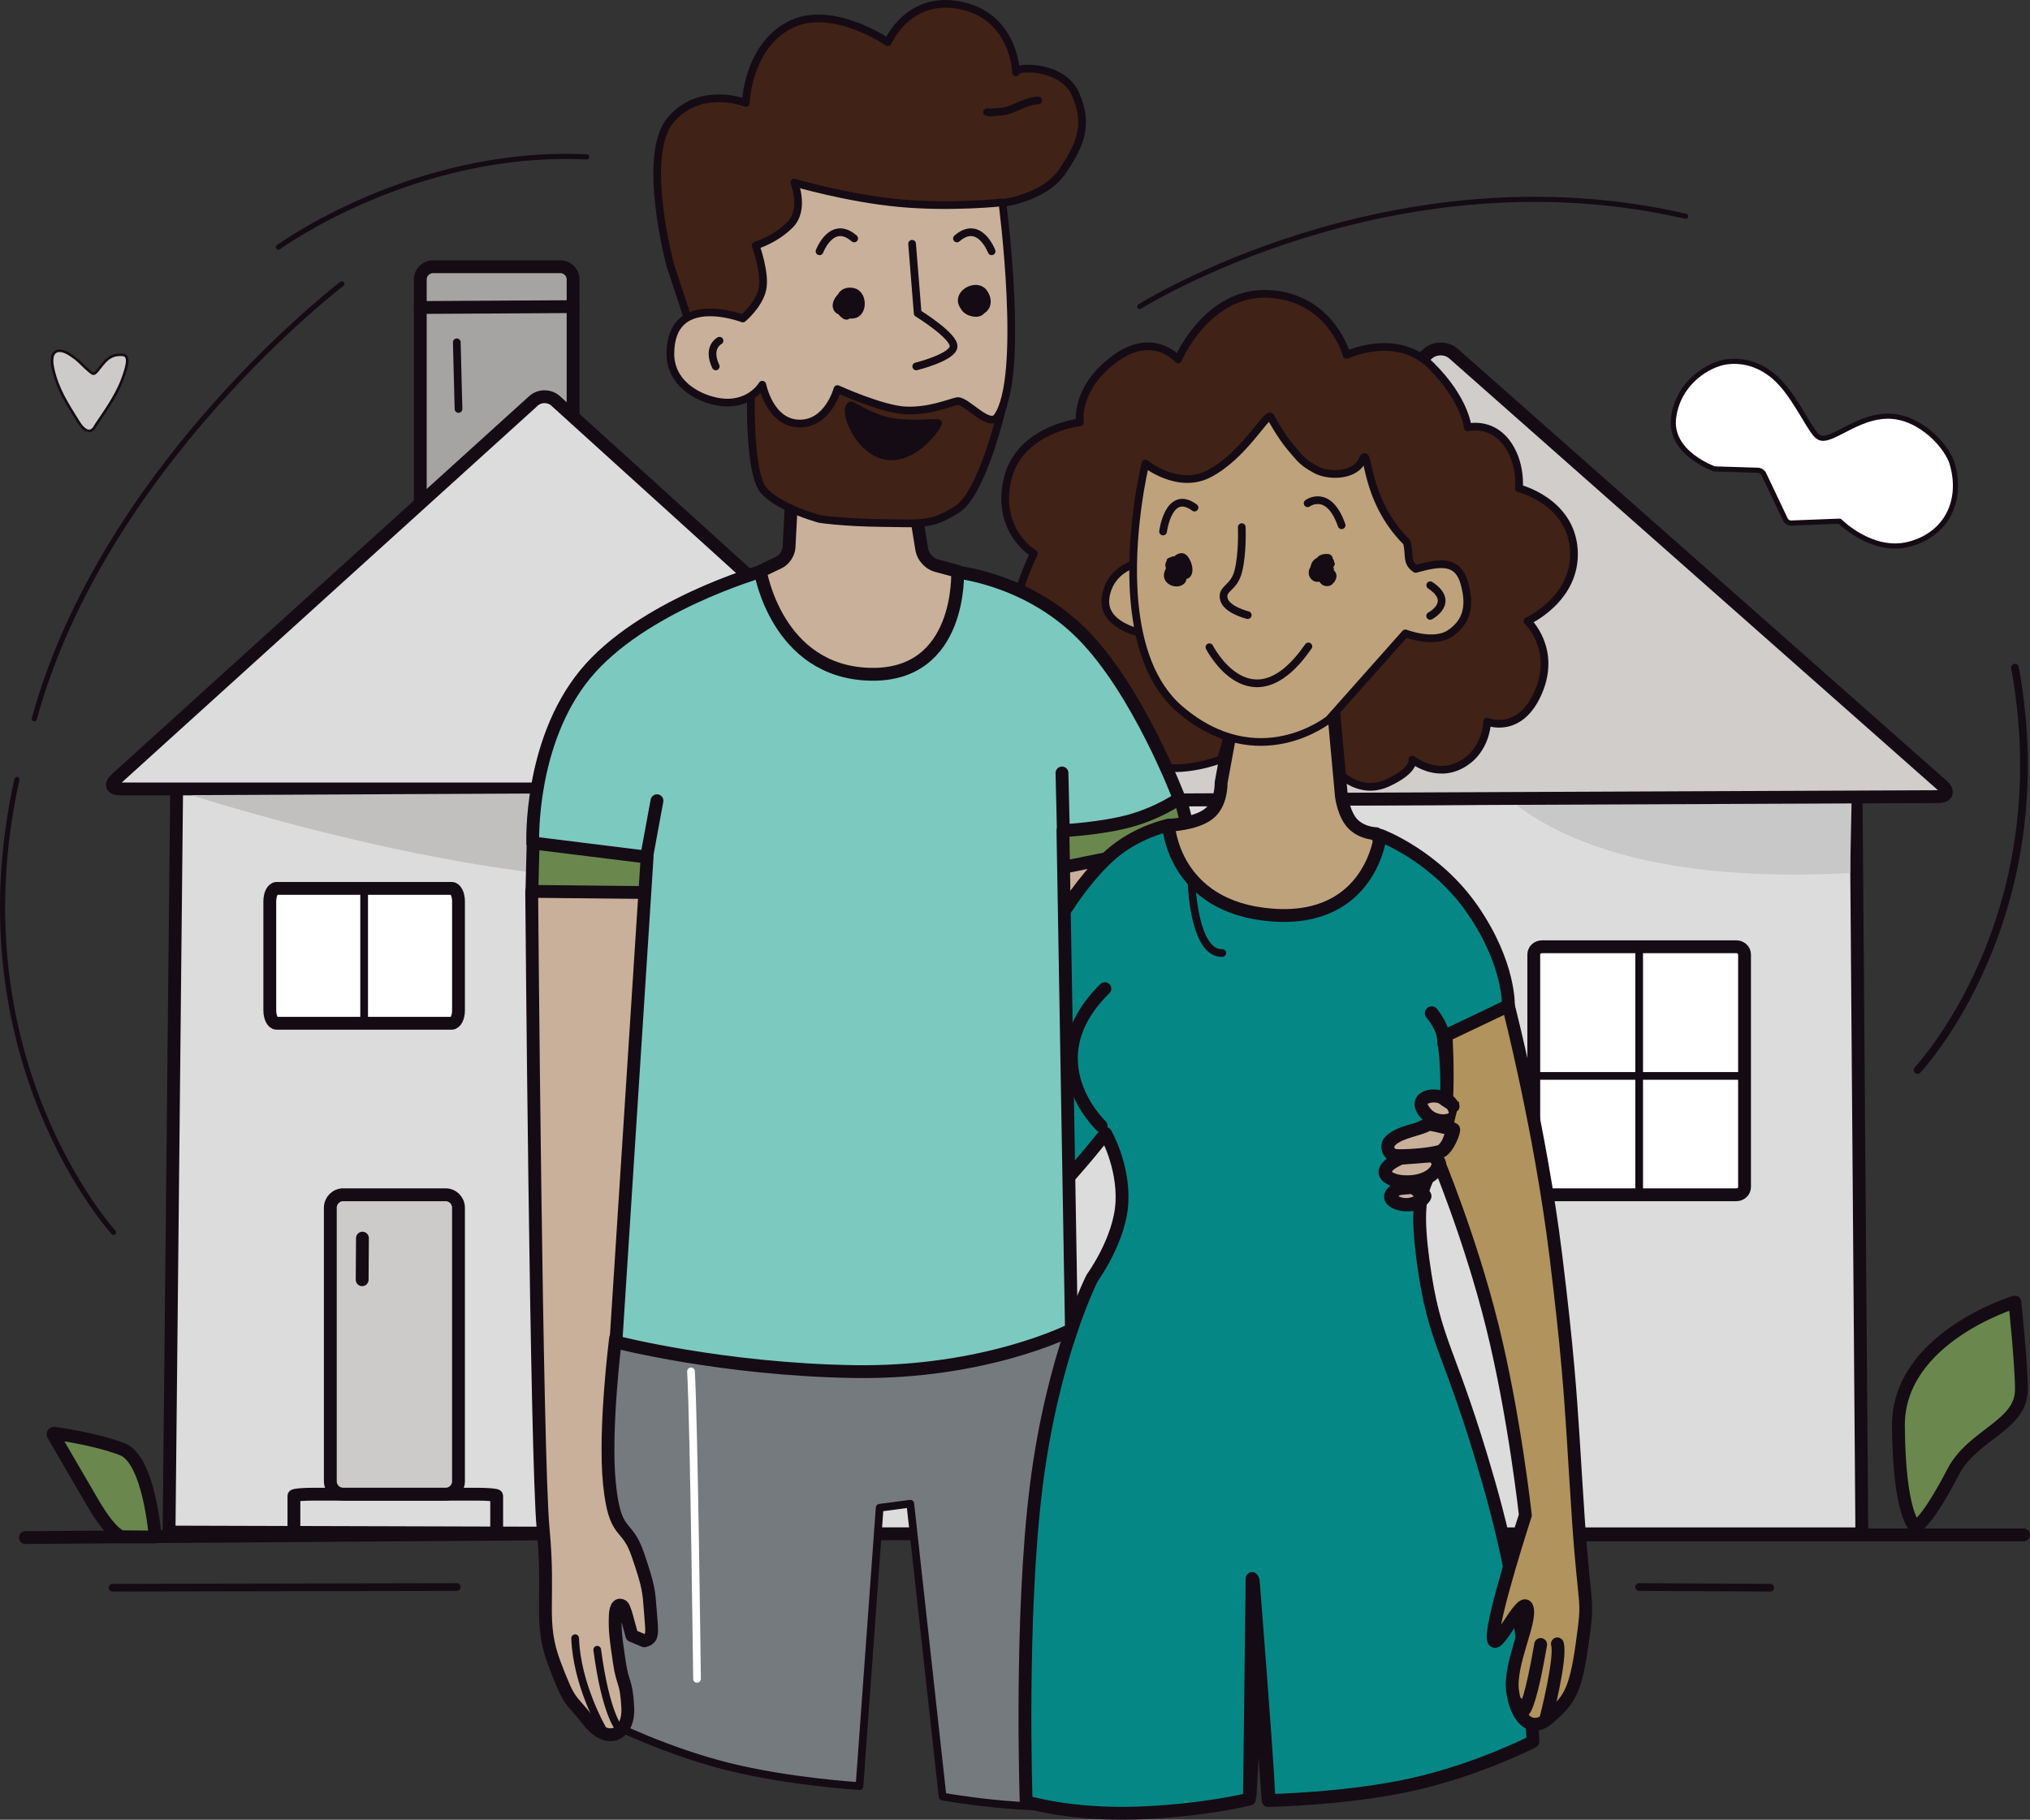 <?xml version="1.0" encoding="UTF-8" standalone="no"?>
<!DOCTYPE svg PUBLIC "-//W3C//DTD SVG 1.1//EN" "http://www.w3.org/Graphics/SVG/1.1/DTD/svg11.dtd">
<!-- Created with Vectornator (http://vectornator.io/) -->
<svg height="100%" stroke-miterlimit="10" style="fill-rule:nonzero;clip-rule:evenodd;stroke-linecap:round;stroke-linejoin:round;" version="1.1" viewBox="107.955 172.096 791.054 708.991" width="100%" xml:space="preserve" xmlns="http://www.w3.org/2000/svg" xmlns:vectornator="http://vectornator.io" xmlns:xlink="http://www.w3.org/1999/xlink">
<rect x="107.955" y="172.096" width="791.054" height="708.991" fill="#333333" stroke="none"/>
<defs/>
<g id="Layer-1" vectornator:layerName="Layer 1">
<path d="M438.279 769.673L422.009 484.397L831.257 482.479L833.477 769.706L438.279 769.673Z" fill="#dcdcdc" fill-rule="nonzero" opacity="1" stroke="#150b14" stroke-linecap="round" stroke-linejoin="miter" stroke-width="5" vectornator:layerName="Line 9"/>
<path d="M375.731 295.408L369.197 275.613C369.197 275.613 357.609 232.803 369.197 218.962C380.784 205.121 398.584 212.203 398.584 212.203C398.584 212.203 399.146 190.637 415.483 181.946C431.819 173.255 453.947 188.544 453.947 188.544C453.947 188.544 461.927 169.554 483.085 174.382C504.242 179.21 503.999 202.385 503.838 200.132C503.677 197.879 522.185 197.235 527.174 208.984C532.164 220.732 529.106 228.256 522.024 238.757C514.943 249.259 498.748 251.172 498.748 251.172C496.768 258.354 479.788 295.612 449.64 304.847C419.266 314.152 375.731 295.408 375.731 295.408Z" fill="#402217" fill-rule="nonzero" opacity="1" stroke="#150b14" stroke-linecap="butt" stroke-linejoin="miter" stroke-width="3" vectornator:layerName="Curve 1"/>
<path d="M390.469 769.641L173.827 769.012L176.79 479.247L405.92 480.079L390.469 769.641Z" fill="#dcdcdc" fill-rule="nonzero" opacity="1" stroke="#150b14" stroke-linecap="butt" stroke-linejoin="miter" stroke-width="5" vectornator:layerName="Curve 2"/>
<path d="M567.667 482.183L571.793 498.312L517.03 512.566L507.652 491.936L567.667 482.183Z" fill="#6a884e" fill-rule="nonzero" opacity="1" stroke="#150b14" stroke-linecap="round" stroke-linejoin="miter" stroke-width="5" vectornator:layerName="Curve 15"/>
<path d="M828.913 512.257L829.469 484.986L747.012 483.933L701.239 439.301L673.881 449.122C673.881 449.122 681.597 519.974 828.913 512.257Z" fill="#c8c8c8" fill-rule="nonzero" opacity="1" stroke="none" vectornator:layerName="Curve 14"/>
<path d="M674.377 309.89L864.745 478.054C867.512 480.498 866.762 482.479 863.07 482.479L519.992 483.935C505.808 485.871 497.53 450.771 497.53 450.771C497.53 450.771 618.807 349.976 620.087 348.846L664.357 309.89C667.124 307.446 671.61 307.446 674.377 309.89Z" fill="#d0cdcb" fill-rule="nonzero" opacity="1" stroke="#150b14" stroke-linecap="butt" stroke-linejoin="miter" stroke-width="5" vectornator:layerName="Polygon 2"/>
<path d="M271.726 281.01C271.726 278.248 273.965 276.01 276.726 276.01L326.282 276.01C329.043 276.01 331.282 278.248 331.282 281.01L331.282 381.85C331.282 384.611 329.043 386.85 326.282 386.85L276.726 386.85C273.965 386.85 271.726 384.611 271.726 381.85L271.726 281.01Z" fill="#a5a4a2" fill-rule="nonzero" opacity="1" stroke="#150b14" stroke-linecap="butt" stroke-linejoin="miter" stroke-width="5" vectornator:layerName="Rectangle 2"/>
<path d="M629.862 473.315C629.862 473.315 637.807 482.135 648.688 477.115C659.57 472.096 658.342 468.048 658.342 468.048C658.342 468.048 667.441 475.465 677.433 469.977C687.425 464.489 687.443 453.27 687.443 453.27C687.443 453.27 700.196 458.658 707.438 441.743C714.681 424.829 703.177 414.081 703.177 414.081C703.177 414.081 722.423 405.446 721.26 386.397C720.097 367.348 699.867 362.36 699.867 362.36C699.867 362.36 700.958 352.128 694.755 344.232C688.553 336.336 679.89 338.637 679.89 338.637C679.89 338.637 679.084 327.94 665.634 314.55C652.183 301.159 632.716 310.373 632.716 310.373C632.716 310.373 626.699 287.995 602.556 286.615C578.413 285.236 567.013 312.143 567.013 312.143C567.013 312.143 557.252 300.564 541.91 312.222C526.569 323.88 528.784 336.625 528.784 336.625C528.784 336.625 504.944 339.196 500.489 359.152C496.034 379.108 510.842 387.793 510.842 387.793C510.842 387.793 500.606 407.865 503.356 419.903C506.107 431.942 521.844 435.949 521.844 435.949C521.844 435.949 516.08 447.524 525.384 454.471C534.688 461.417 543.507 457.711 543.507 457.711C543.507 457.711 547.547 466.747 558.107 470.256C568.666 473.764 583.693 467.984 583.693 467.984L591.328 443.019L625.621 436.95L629.862 473.315Z" fill="#402217" fill-rule="nonzero" opacity="1" stroke="#150b14" stroke-linecap="round" stroke-linejoin="miter" stroke-width="3" vectornator:layerName="Curve 10"/>
<path d="M551.849 418.511C551.849 418.511 537.488 415.579 538.745 405.204C540.002 394.829 549.298 392.131 549.298 392.131L556.55 398.579L551.849 418.511Z" fill="#bda27c" fill-rule="nonzero" opacity="1" stroke="#150b14" stroke-linecap="round" stroke-linejoin="miter" stroke-width="3" vectornator:layerName="Curve 2"/>
<path d="M563.643 493.596C563.643 493.596 573.551 493.266 578.835 489.303C584.12 485.339 583.789 477.083 583.789 477.083L593.697 423.249L625.734 428.203L630.688 482.367C630.688 482.367 631.596 489.633 635.311 493.266C639.027 496.899 644.229 496.899 644.229 496.899L660.742 530.256L597.991 557.338L557.368 533.229L563.643 493.596Z" fill="#bda27c" fill-rule="nonzero" opacity="1" stroke="#150b14" stroke-linecap="round" stroke-linejoin="miter" stroke-width="5" vectornator:layerName="Curve 2"/>
<path d="M346.39 843.773C346.39 843.773 367.331 854.277 391.454 860.327C415.577 866.377 442.882 867.975 442.882 867.975L450.74 759.539L462.684 757.967L475.256 872.061C475.256 872.061 509.528 878.279 531.139 875.072C552.75 871.864 566.091 856.031 566.091 856.031L539.06 690.705L423.71 669.647L328.762 665.319L346.39 843.773Z" fill="#757a7e" fill-rule="nonzero" opacity="1" stroke="#150b14" stroke-linecap="round" stroke-linejoin="miter" stroke-width="3" vectornator:layerName="Curve 1"/>
<path d="M554.287 352.737C554.287 352.737 547.503 380.289 550.104 407.231C551.636 423.102 556.426 438.762 567.777 448.453C598.399 474.596 625.831 452.371 625.831 452.371L637.456 439.291L655.606 418.868C655.606 418.868 666.702 423.199 673.065 418.844C679.428 414.49 681.141 408.399 678.6 399.348C676.06 390.298 669.439 391.004 659.624 393.757C655.739 391.185 657.491 388.327 656.152 383.362C638.827 366.172 641.674 344.862 638.82 351.337C635.966 357.812 625.456 357.752 620.566 354.991C615.677 352.23 615.12 351.44 610.91 346.441C606.701 341.441 603.011 334.412 603.011 334.412C601.199 333.424 592.301 350.015 578.802 356.827C566.846 362.86 554.287 352.737 554.287 352.737Z" fill="#bda27c" fill-rule="nonzero" opacity="1" stroke="#150b14" stroke-linecap="round" stroke-linejoin="miter" stroke-width="3" vectornator:layerName="Curve 1"/>
<path d="M665.252 412.063C665.252 412.063 675.324 406.787 665.29 400.111" fill="none" opacity="1" stroke="#150b14" stroke-linecap="round" stroke-linejoin="miter" stroke-width="3" vectornator:layerName="Curve 4"/>
<g opacity="1" vectornator:layerName="Curve 8">
<path d="M568.625 387.625C567.764 387.546 566.837 387.922 566.125 388.375C565.953 388.485 565.826 388.696 565.656 388.844C565.008 388.806 564.42 389.012 563.875 389.312C563.268 389.45 562.743 389.712 562.562 390.312C562.531 390.418 562.624 390.494 562.625 390.594C562.454 390.895 562.24 391.163 562.156 391.531C561.998 392.231 562.108 392.927 562.312 393.562C562.206 393.743 562.12 393.936 562.031 394.125C561.591 395.063 561.364 396.097 561.594 397.125C562.356 400.538 567.46 401.827 569.719 399.156C570.061 398.751 570.19 398.199 570.312 397.656C570.492 397.609 570.676 397.579 570.844 397.5C571.086 397.386 571.298 397.238 571.5 397.062C571.997 396.632 572.305 396.032 572.469 395.406C572.981 393.445 572.2 391.043 571.156 389.406C570.58 388.503 569.741 387.728 568.625 387.625Z" fill="#150b14" stroke="none"/>
</g>
<g opacity="1" vectornator:layerName="Group 1">
<path d="M324.428 328.269L487.102 475.602C489.466 477.743 488.797 479.479 485.607 479.479L154.686 479.479C151.496 479.479 150.827 477.743 153.191 475.602L315.866 328.269C318.23 326.128 322.063 326.128 324.428 328.269Z" fill="#dcdcdc" fill-rule="nonzero" opacity="1" stroke="#150b14" stroke-linecap="butt" stroke-linejoin="miter" stroke-width="5" vectornator:layerName="Polygon 1"/>
</g>
<path d="M705.644 543.972C705.644 542.315 707.072 540.972 708.833 540.972L784.579 540.972C786.34 540.972 787.768 542.315 787.768 543.972L787.768 634.596C787.768 636.253 786.34 637.596 784.579 637.596L708.833 637.596C707.072 637.596 705.644 636.253 705.644 634.596L705.644 543.972Z" fill="#ffffff" fill-rule="nonzero" opacity="1" stroke="#150b14" stroke-linecap="butt" stroke-linejoin="miter" stroke-width="5" vectornator:layerName="Rectangle 1"/>
<path d="M271.726 291.899L331.282 291.568" fill="none" opacity="1" stroke="#150b14" stroke-linecap="butt" stroke-linejoin="miter" stroke-width="5" vectornator:layerName="Line 1"/>
<path d="M285.961 305.464L286.623 331.43" fill="none" opacity="1" stroke="#150b14" stroke-linecap="round" stroke-linejoin="miter" stroke-width="3" vectornator:layerName="Line 2"/>
<path d="M236.677 642.645C236.677 639.857 238.915 637.596 241.677 637.596L281.623 637.596C284.384 637.596 286.623 639.857 286.623 642.645L286.623 749.202C286.623 751.99 284.384 754.25 281.623 754.25L241.677 754.25C238.915 754.25 236.677 751.99 236.677 749.202L236.677 642.645Z" fill="#cdcbc9" fill-rule="nonzero" opacity="1" stroke="#150b14" stroke-linecap="butt" stroke-linejoin="miter" stroke-width="5" vectornator:layerName="Rectangle 3"/>
<path d="M327.147 769.673L117.835 771.162" fill="none" opacity="1" stroke="#150b14" stroke-linecap="round" stroke-linejoin="miter" stroke-width="5" vectornator:layerName="Curve 1"/>
<path d="M222.491 754.918C222.491 754.549 226.032 754.25 230.401 754.25L293.594 754.25C297.963 754.25 301.504 754.549 301.504 754.918L301.504 769.005C301.504 769.374 297.963 769.673 293.594 769.673L230.401 769.673C226.032 769.673 222.491 769.374 222.491 769.005L222.491 754.918Z" fill="none" opacity="1" stroke="#150b14" stroke-linecap="butt" stroke-linejoin="miter" stroke-width="5" vectornator:layerName="Rectangle 4"/>
<path d="M249.191 654.501L249.085 670.704" fill="none" opacity="1" stroke="#150b14" stroke-linecap="round" stroke-linejoin="miter" stroke-width="5" vectornator:layerName="Line 3"/>
<path d="M151.777 790.686L285.961 790.435" fill="none" opacity="1" stroke="#150b14" stroke-linecap="round" stroke-linejoin="miter" stroke-width="3" vectornator:layerName="Line 4"/>
<path d="M213.088 523.239C213.088 520.478 214.257 518.239 215.698 518.239L284.013 518.239C285.454 518.239 286.623 520.478 286.623 523.239L286.623 565.768C286.623 568.53 285.454 570.768 284.013 570.768L215.698 570.768C214.257 570.768 213.088 568.53 213.088 565.768L213.088 523.239Z" fill="#ffffff" fill-rule="nonzero" opacity="1" stroke="#150b14" stroke-linecap="butt" stroke-linejoin="miter" stroke-width="5" vectornator:layerName="Rectangle 5"/>
<path d="M249.855 518.239L249.855 570.768" fill="none" opacity="1" stroke="#150b14" stroke-linecap="round" stroke-linejoin="miter" stroke-width="3" vectornator:layerName="Line 5"/>
<path d="M155.577 770.841C155.577 770.841 151.777 770.841 143.899 757.255C137.927 746.955 129.004 731.684 129.004 731.684C128.304 730.704 128.655 730.239 129.79 730.646C129.79 730.646 144.966 732.641 155.577 736.724C166.188 740.806 168.435 770.941 168.435 770.941L155.577 770.841Z" fill="#6a884e" fill-rule="nonzero" opacity="1" stroke="#150b14" stroke-linecap="round" stroke-linejoin="miter" stroke-width="5" vectornator:layerName="Curve 3"/>
<path d="M155.577 771.162" fill="none" opacity="1" stroke="#150b14" stroke-linecap="butt" stroke-linejoin="miter" stroke-width="3" vectornator:layerName="Curve 4"/>
<path d="M151.917 653.526" fill="none" opacity="1" stroke="#150b14" stroke-linecap="butt" stroke-linejoin="miter" stroke-width="5" vectornator:layerName="Curve 5"/>
<path d="M152.206 652.259C152.206 652.259 90.415 584.626 114.546 475.794" fill="none" opacity="1" stroke="#150b14" stroke-linecap="round" stroke-linejoin="miter" stroke-width="2" vectornator:layerName="Curve 6"/>
<path d="M241.157 282.696C241.157 282.696 148.429 353.311 121.325 452.13" fill="none" opacity="1" stroke="#150b14" stroke-linecap="round" stroke-linejoin="miter" stroke-width="2" vectornator:layerName="Curve 7"/>
<path d="M134.816 310.01C138.64 312.355 139.839 314.215 142.347 316.331C144.855 318.447 144.37 318.447 148.031 313.914C150.656 310.665 152.98 310.21 155.577 310.337C158.173 310.464 158.182 313.154 155.577 320.043C152.972 326.932 148.319 333.101 145.156 337.893C145.156 337.893 142.899 343.511 138.439 336.327C133.978 329.144 130.486 323.835 128.68 315.963C126.875 308.091 130.992 307.664 134.816 310.01Z" fill="#cdcbc9" fill-rule="nonzero" opacity="1" stroke="#150b14" stroke-linecap="round" stroke-linejoin="miter" stroke-width="1" vectornator:layerName="Curve 8"/>
<path d="M216.464 268.395C216.464 268.395 268.986 230.048 336.58 233.216" fill="none" opacity="1" stroke="#150b14" stroke-linecap="round" stroke-linejoin="miter" stroke-width="2" vectornator:layerName="Curve 9"/>
<path d="M746.706 540.972L746.706 637.596" fill="none" opacity="1" stroke="#150b14" stroke-linecap="round" stroke-linejoin="miter" stroke-width="3" vectornator:layerName="Line 6"/>
<path d="M705.644 591.284L787.768 591.284" fill="none" opacity="1" stroke="#150b14" stroke-linecap="round" stroke-linejoin="miter" stroke-width="3" vectornator:layerName="Line 7"/>
<path d="M552.085 291.537C552.085 291.537 649.994 229.9 764.812 256.355" fill="none" opacity="1" stroke="#150b14" stroke-linecap="round" stroke-linejoin="miter" stroke-width="2" vectornator:layerName="Curve 10"/>
<path d="M816.532 342.295C821.306 345.819 833.471 331.43 848.216 334.74C858.441 337.035 866.921 346.673 868.713 352.867C872.919 367.413 866.325 380.379 851.887 384.131C837.45 387.882 824.831 375.15 824.831 375.15L805.908 375.885C805.057 375.918 804.071 375.322 803.706 374.553L795.252 356.761C794.887 355.992 793.901 355.347 793.049 355.321L776.06 354.8C776.06 354.8 758.211 348.661 760.144 334.678C762.077 320.695 774.127 313.987 780.721 313.078C787.315 312.168 795.273 314.101 801.98 321.517C808.687 328.932 813.803 340.817 816.532 342.295Z" fill="#ffffff" fill-rule="nonzero" opacity="1" stroke="#150b14" stroke-linecap="round" stroke-linejoin="miter" stroke-width="2" vectornator:layerName="Curve 11"/>
<path d="M746.706 790.435L797.785 790.686" fill="none" opacity="1" stroke="#150b14" stroke-linecap="round" stroke-linejoin="miter" stroke-width="3" vectornator:layerName="Line 8"/>
<path d="M855.174 588.982C855.174 588.982 910.971 529.936 893.155 432.239" fill="none" opacity="1" stroke="#150b14" stroke-linecap="round" stroke-linejoin="miter" stroke-width="3" vectornator:layerName="Curve 12"/>
<path d="M678.285 770.115L829.656 770.115L896.509 770.115" fill="none" opacity="1" stroke="#150b14" stroke-linecap="round" stroke-linejoin="miter" stroke-width="5" vectornator:layerName="Line 10"/>
<path d="M854.174 766.836C854.174 766.836 857.485 767.727 869.121 745.466C876.716 730.935 895.665 727.606 895.665 713.471C895.665 703.61 893.107 679.397 893.107 679.397C893.107 679.397 847.462 693.148 847.735 727.723C848.007 762.298 854.174 766.836 854.174 766.836Z" fill="#6a884e" fill-rule="nonzero" opacity="1" stroke="#150b14" stroke-linecap="round" stroke-linejoin="miter" stroke-width="5" vectornator:layerName="Curve 13"/>
<path d="M182.478 481.89C182.478 481.89 323.183 527.48 389.108 511.081C455.033 494.682 393.044 480.906 393.044 480.906L182.478 481.89Z" fill="#c1c0bf" fill-rule="nonzero" opacity="1" stroke="none" vectornator:layerName="Curve 12"/>
<path d="M315.698 500.757L315.176 521.14L369.522 525.33L381.407 475.113L315.698 500.757Z" fill="#6a884e" fill-rule="nonzero" opacity="1" stroke="#150b14" stroke-linecap="round" stroke-linejoin="miter" stroke-width="5" vectornator:layerName="Curve 13"/>
<path d="M405.175 322.126" fill="none" opacity="1" stroke="#150b14" stroke-linecap="butt" stroke-linejoin="miter" stroke-width="3" vectornator:layerName="Curve 8"/>
<path d="M492.734 215.743C492.082 215.743 493.985 216.04 494.665 215.904C496.182 215.601 497.793 215.729 499.332 215.421C503.816 214.524 507.978 211.237 512.529 211.237" fill="none" opacity="1" stroke="#150b14" stroke-linecap="round" stroke-linejoin="miter" stroke-width="3" vectornator:layerName="Curve 2"/>
<path d="M500.264 251.172" fill="none" opacity="1" stroke="#150b14" stroke-linecap="round" stroke-linejoin="miter" stroke-width="3" vectornator:layerName="Curve 9"/>
<path d="M480.915 394.832" fill="none" opacity="1" stroke="#150b14" stroke-linecap="round" stroke-linejoin="miter" stroke-width="3" vectornator:layerName="Curve 12"/>
<path d="M315.146 519.387C315.146 519.387 316.928 739.647 319.603 767.795C322.277 795.942 317.82 803.964 324.06 820.388C330.3 836.812 329.815 832.99 337.244 842.58C344.672 852.169 353.179 848.103 352.585 837.325C351.991 826.547 350.654 828.782 349.317 819.794C347.979 810.805 347.485 807.15 347.721 801.623C347.957 796.096 350.262 797.686 350.262 797.686C351.381 797.752 352.882 804.856 354.199 809.366L359.053 811.394C362.581 810.409 362.068 808.627 361.419 800.198C360.771 791.769 360.822 790.46 356.459 777.679C352.097 764.898 347.611 771.306 345.454 750.263C343.297 729.221 347.831 693.51 347.831 693.51L545.109 544.892L547.697 504.908L467.772 520.954L315.146 519.387Z" fill="#c9b09a" fill-rule="nonzero" opacity="1" stroke="#150b14" stroke-linecap="round" stroke-linejoin="miter" stroke-width="5" vectornator:layerName="Curve 14"/>
<path d="M563.312 493.596C563.312 493.596 564.964 525.632 603.605 528.605C642.247 531.577 645.88 497.559 645.88 497.559C645.88 497.559 667.348 505.486 681.88 526.623C696.412 547.761 695.751 563.944 695.751 563.944L670.456 576.727C670.456 576.727 673.623 595.072 669.99 614.806C666.357 634.539 657.934 629.314 662.476 663.085C667.017 696.855 672.632 695.722 688.155 749.886C703.677 804.051 705.329 850.619 705.329 850.619C705.329 850.619 684.084 861.614 658.281 867.36C632.478 873.106 602.116 873.602 602.116 873.602L595.867 787.095L594.827 873.056C594.827 873.056 576.885 877.629 550.788 878.491C524.69 879.354 507.827 874.068 507.827 874.068C507.827 874.068 505.35 801.904 511.79 750.877C518.231 699.85 533.588 669.961 533.588 669.961C533.588 669.961 544.404 655.181 545.148 640.567C545.891 625.952 538.759 613.702 538.759 613.702C538.759 613.702 498.66 664.963 494.862 649.853C491.064 634.743 485.179 611.587 484.931 595.982C484.683 580.376 524.341 524.642 524.341 524.642C524.341 524.642 532.784 511.377 542.527 503.616C552.27 495.854 563.312 493.596 563.312 493.596Z" fill="#058785" fill-rule="nonzero" opacity="1" stroke="#150b14" stroke-linecap="round" stroke-linejoin="miter" stroke-width="5" vectornator:layerName="Curve 1"/>
<path d="M594.192 411.763C594.192 411.763 585.768 409.708 584.849 405.408C583.931 401.107 588.77 401.543 590.52 394.562C592.27 387.581 591.85 377.484 591.85 377.484" fill="none" opacity="1" stroke="#150b14" stroke-linecap="round" stroke-linejoin="miter" stroke-width="3" vectornator:layerName="Curve 5"/>
<g opacity="1" vectornator:layerName="Curve 9">
<path d="M625.031 387.906C623.718 387.896 621.947 388.254 621.188 389.438C619.854 390.056 618.882 391.402 618.688 392.844C618.442 393.346 618.152 393.833 618.031 394.375C617.517 396.682 619.097 398.842 621.531 398.812C621.717 398.81 621.854 398.686 622.031 398.656C622.535 399.394 623.134 400.017 623.906 400.281C624.838 400.6 626.109 400.53 626.906 399.875C628.12 398.878 629.062 397.375 628.656 395.75C628.493 395.096 628.085 394.66 627.688 394.219C627.695 394.196 627.712 394.179 627.719 394.156C627.805 393.871 627.671 393.394 627.562 393C627.766 392.708 627.944 392.407 628.031 392.156C628.169 391.763 628.134 391.331 627.844 391.031C627.839 390.516 627.661 390.061 627.25 389.719C627.24 389.628 627.308 389.515 627.281 389.438C626.898 388.3 626.145 387.915 625.031 387.906Z" fill="#150b14" stroke="none"/>
</g>
<path d="M617.509 368.183C617.509 368.183 625.667 362.193 630.764 376.748" fill="none" opacity="1" stroke="#150b14" stroke-linecap="round" stroke-linejoin="miter" stroke-width="3" vectornator:layerName="Curve 6"/>
<path d="M561.177 379.18C561.177 379.18 563.327 362.408 573.444 369.863" fill="none" opacity="1" stroke="#150b14" stroke-linecap="round" stroke-linejoin="miter" stroke-width="3" vectornator:layerName="Curve 7"/>
<path d="M579.245 424.255C579.245 424.255 595.51 456.13 617.811 423.949" fill="none" opacity="1" stroke="#150b14" stroke-linecap="round" stroke-linejoin="miter" stroke-width="3" vectornator:layerName="Curve 3"/>
<path d="M695.751 563.944C695.751 563.944 708.136 611.751 714.246 661.374C716.48 679.514 717.909 693.031 718.948 704.729C720.752 725.031 721.381 739.851 723.005 763.844C725.565 801.66 727.209 793.069 724.485 812.638C721.76 832.206 719.089 834.425 711.905 841.113C704.722 847.801 698.971 841.702 697.402 831.133C695.834 820.564 704.916 803.72 703.017 798.436C701.118 793.152 690.054 818.17 689.806 809.996C689.558 801.821 702.356 762.437 702.356 762.437C702.356 762.437 698.145 723.712 689.476 688.786C680.806 653.86 667.678 622.732 667.678 622.732C667.678 622.732 671.097 612.143 671.691 600.511C672.286 588.879 671.455 575.506 671.455 575.506L695.751 563.944Z" fill="#b1935d" fill-rule="nonzero" opacity="1" stroke="#150b14" stroke-linecap="round" stroke-linejoin="miter" stroke-width="5" vectornator:layerName="Curve 3"/>
<g opacity="1" vectornator:layerName="Curve 16">
<path d="M666.125 564.188C665.449 564.117 664.757 564.319 664.188 564.781C663.049 565.705 662.857 567.362 663.781 568.5C665.891 571.068 668.342 574.947 668.062 578.469C667.954 579.853 668.991 581.048 670.375 581.156C671.759 581.265 672.954 580.228 673.062 578.844C673.449 573.873 670.926 568.917 667.906 565.156C667.444 564.587 666.801 564.258 666.125 564.188Z" fill="#150b14" stroke="none"/>
</g>
<g opacity="1" vectornator:layerName="Curve 17">
<path d="M674.295 603.008C670.392 596.463 656.113 598.489 664.194 606.57C668.069 610.445 678.226 609.601 674.295 603.008Z" fill="#c9b09a" fill-rule="nonzero" stroke="none"/>
<path d="M665.219 596.656C661.562 597.083 658.368 599.663 659.375 603.688C659.706 605.011 660.456 606.203 661.312 607.25C664.176 610.75 669.198 612.508 673.594 611.062C674.558 610.745 674.475 609.588 675.656 605.125C675.669 605.117 675.675 605.102 675.688 605.094C676.689 604.424 676.935 603.176 676.5 602.094C676.57 601.872 676.519 601.921 676.594 601.688C676.479 601.484 676.249 601.441 676.094 601.281C675.053 600.023 675.072 599.897 674.375 599.312C671.892 597.228 668.419 596.283 665.219 596.656ZM666.438 601.625C666.857 601.615 667.336 601.657 667.75 601.719C669.018 601.908 668.054 601.837 671.969 604.219C671.984 604.248 671.952 604.283 671.969 604.312C672.448 605.316 672.362 604.976 672.469 605.312C672.499 605.407 672.516 605.497 672.531 605.594C672.536 605.628 672.534 605.646 672.531 605.688C672.498 605.735 672.461 605.81 672.406 605.844C672.252 605.939 672.147 605.974 671.969 606.031C671.406 606.211 670.806 606.266 670.219 606.25C668.481 606.201 666.818 605.594 665.625 604.312C665.379 604.049 664.191 602.531 664.312 602.25C664.459 601.91 665.593 601.72 665.844 601.688C666.039 601.662 666.241 601.63 666.438 601.625Z" fill="#150b14" stroke="none"/>
</g>
<g opacity="1" vectornator:layerName="Curve 18">
<path d="M665.1 609.894C660.483 612.78 653.836 612.545 649.687 616.694C647.805 618.576 648.935 621.748 651.349 622.285C653.806 622.831 668.56 621.881 670.243 620.198C672.376 618.065 673.78 614.861 674.408 612.035L665.1 609.894Z" fill="#c9b09a" fill-rule="nonzero" stroke="none"/>
<path d="M665.688 607.312C664.903 607.132 664.164 607.37 663.562 607.812C659.864 609.352 661.051 609.08 659.25 609.625C655.219 610.846 650.991 611.811 647.906 614.875C644.85 617.911 646.223 623.283 650.281 624.625C652.268 625.282 655.054 625.025 657.094 624.938C659.914 624.816 662.737 624.591 665.531 624.188C666.978 623.979 668.413 623.745 669.812 623.312C671.921 622.661 673.247 620.988 674.375 619.156C675.008 618.128 675.56 617.03 676 615.906C676.45 614.757 677.273 612.676 676.812 611.344C676.091 609.259 673.315 609.076 671.5 608.656C671.112 608.567 670.731 608.465 670.344 608.375C669.956 608.285 669.575 608.215 669.188 608.125C668.412 607.946 669.177 608.119 665.688 607.312ZM665.281 612.656C665.322 612.666 665.606 612.723 665.656 612.75C666.007 612.938 666.456 612.911 666.844 613C667.62 613.178 668.38 613.385 669.156 613.562C669.717 613.691 670.283 613.809 670.844 613.938C670.449 614.957 670.154 616.022 669.531 616.938C669.214 617.404 668.827 617.796 668.469 618.219C668.399 618.246 668.332 618.265 668.281 618.281C668.11 618.335 667.923 618.391 667.75 618.438C667.393 618.534 666.824 618.654 666.469 618.719C665.273 618.937 664.05 619.132 662.844 619.281C661.5 619.448 660.162 619.558 658.812 619.656C658.192 619.701 657.466 619.749 656.844 619.781C656.131 619.818 655.739 619.823 655.031 619.844C654.316 619.865 653.59 619.866 652.875 619.844C652.312 619.826 651.709 619.94 651.406 619.375C651.105 618.812 651.461 618.459 651.875 618.094C652.57 617.481 653.407 616.977 654.25 616.594C656.777 615.445 659.465 614.83 662.094 613.969C663.085 613.644 664.064 613.273 665 612.812C665.05 612.788 665.254 612.67 665.281 612.656Z" fill="#150b14" stroke="none"/>
</g>
<g opacity="1" vectornator:layerName="Curve 19">
<path d="M654.069 623.191C634.477 631.899 666 638.147 668.895 625.118L666.555 622.266L654.069 623.191Z" fill="#c9b09a" fill-rule="nonzero" stroke="none"/>
<path d="M665.344 619.688C664.621 619.711 663.904 619.827 663.25 619.875C662.73 619.913 662.208 619.931 661.688 619.969C659.627 620.119 661.679 619.962 653.875 620.531C653.585 620.553 653.411 620.8 653.156 620.906C653.114 620.923 653.073 620.887 653.031 620.906C648.743 623.253 650.215 622.219 648.75 623.25C646.231 625.022 644.001 627.932 645.812 631.062C646.074 631.514 646.464 631.957 646.844 632.312C647.408 632.842 648.059 633.25 648.75 633.594C652.768 635.592 658.376 635.552 662.594 634.281C665.708 633.343 668.65 631.529 670.312 628.656C670.857 627.715 671.477 626.377 671.438 625.219C671.421 624.726 671.275 624.254 671.062 623.812C670.476 622.593 668.561 620.432 667.406 619.969C666.782 619.718 666.066 619.664 665.344 619.688ZM665.375 625C665.54 625.2 665.708 625.397 665.875 625.594C665.673 626.034 665.524 626.485 665.188 626.875C662.821 629.618 658.187 630.251 654.781 629.969C653.505 629.863 652.161 629.629 651 629.062C650.812 628.971 650.61 628.841 650.438 628.719C650.402 628.694 650.383 628.678 650.344 628.625C650.805 627.788 651.939 627.154 652.688 626.719C653.111 626.472 653.696 626.19 654.406 625.844C663.326 625.172 660.739 625.342 663.625 625.125C664.145 625.086 664.667 625.07 665.188 625.031C665.252 625.026 665.311 625.005 665.375 625Z" fill="#150b14" stroke="none"/>
</g>
<g opacity="1" vectornator:layerName="Curve 20">
<path d="M658.578 634.559C657.288 635.132 653.596 634.848 652.363 635.5C643.946 639.956 658.918 644.989 663.243 638.069L658.578 634.559Z" fill="#c9b09a" fill-rule="nonzero" stroke="none"/>
<path d="M658.219 631.938C658.038 631.963 657.923 632.156 657.75 632.219C657.719 632.23 657.688 632.207 657.656 632.219C657.583 632.25 658.037 632.273 657.594 632.25C657.067 632.222 656.402 632.401 655.875 632.438C653.4 632.611 651.472 632.754 649.469 634.344C648.812 634.865 648.24 635.505 647.844 636.25C647.533 636.835 647.339 637.492 647.312 638.156C647.182 641.443 650.583 643.206 653.344 643.781C654.457 644.013 655.613 644.107 656.75 644.062C657.651 644.027 658.185 643.958 659.062 643.781C659.687 643.655 660.316 643.455 660.906 643.219C661.502 642.98 662.083 642.688 662.625 642.344C664.334 641.259 666.592 639.147 665.469 636.875C664.917 635.76 663.465 634.916 662.5 634.188C662.112 633.894 662.516 634.197 660.188 632.438C660.021 632.312 659.807 632.393 659.625 632.312C659.558 632.281 659.507 632.276 659.438 632.25C659.031 632.107 658.635 631.879 658.219 631.938ZM657.781 637.281C657.82 637.312 658.111 637.494 658.156 637.562C658.345 637.85 658.665 638.008 658.969 638.188C658 638.64 656.953 638.907 655.781 638.875C654.743 638.847 653.77 638.61 652.875 638.156C653.129 637.98 653.377 637.781 653.688 637.719C654.935 637.468 656.236 637.484 657.5 637.344C657.596 637.333 657.685 637.294 657.781 637.281Z" fill="#150b14" stroke="none"/>
</g>
<path d="M315.564 500.524C315.564 500.524 314.075 461.512 335.987 434.813C357.898 408.114 404.257 394.832 404.257 394.832L479.442 394.832C479.442 394.832 507.627 397.01 529.631 419.105C551.635 441.201 567.458 483.216 567.458 483.216C567.458 483.216 559.7 488.753 548.376 491.883C537.052 495.014 522.161 495.737 522.161 495.737L525.475 690.181C525.475 690.181 492.152 707.281 440.817 706.486C389.482 705.691 347.971 694.968 347.971 694.968L360.124 506.048L345.12 504.188L315.564 500.524Z" fill="#7cc9bf" fill-rule="nonzero" opacity="1" stroke="#150b14" stroke-linecap="round" stroke-linejoin="miter" stroke-width="5" vectornator:layerName="Curve 11"/>
<path d="M416.223 370.076L415.425 385.371C415.308 387.628 413.558 390.247 411.518 391.22L404.257 394.683C404.257 394.683 410.593 433.783 446.839 434.795C483.085 435.806 481.111 394.683 481.111 394.683L472.78 392.44C470.12 391.724 467.605 388.94 467.162 386.222L465.437 375.638L443.021 363.503L416.223 370.076Z" fill="#c9b09a" fill-rule="nonzero" opacity="1" stroke="#150b14" stroke-linecap="round" stroke-linejoin="miter" stroke-width="5" vectornator:layerName="Curve 10"/>
<path d="M400.558 326.464C400.558 326.464 399.891 355.606 405.175 362.656C407.112 365.241 410.605 367.495 414.252 369.312C420.552 372.451 427.313 374.289 427.313 374.289C427.313 374.289 436.015 375.699 451.702 375.875C467.389 376.052 470.732 376.933 480.866 370.588C491.001 364.242 498.748 330.056 498.748 330.056C501.858 332.969 461.698 306.676 434.065 304.847C411.436 303.35 400.558 326.464 400.558 326.464Z" fill="#402217" fill-rule="nonzero" opacity="1" stroke="#150b14" stroke-linecap="butt" stroke-linejoin="miter" stroke-width="3" vectornator:layerName="Curve 3"/>
<path d="M434.284 323.683C434.284 323.683 451.704 331.632 460.907 332.009C470.109 332.386 477.432 329.185 480.866 328.409C484.301 327.632 493.28 339.136 496.59 334.491C507.534 319.136 498.561 250.958 498.561 250.958C498.561 250.958 478.493 253.134 458.227 251.21C437.961 249.287 417.496 243.263 417.496 243.263C417.496 243.263 421.759 253.765 415.756 259.733C409.752 265.701 402.418 267.698 402.418 267.698C402.418 267.698 406.459 278.825 405.011 284.96C403.562 291.095 397.427 296.189 397.427 296.189C397.427 296.189 369.279 285.371 369.197 309.852C369.159 321.005 379.021 326.818 386.971 328.47C393.283 329.781 397.762 328.215 400.678 326.292C403.669 324.321 405.018 321.977 405.018 321.977C405.018 321.977 407.881 336.793 419.256 337.106C430.632 337.42 434.284 323.683 434.284 323.683Z" fill="#c9b09a" fill-rule="nonzero" opacity="1" stroke="#150b14" stroke-linecap="square" stroke-linejoin="miter" stroke-width="3" vectornator:layerName="Curve 7"/>
<path d="M388.335 304.847C388.335 304.847 383.337 307.336 386.869 314.856" fill="none" opacity="1" stroke="#150b14" stroke-linecap="round" stroke-linejoin="miter" stroke-width="3" vectornator:layerName="Curve 4"/>
<path d="M487.195 287.703C486.394 286.264 490.498 285.781 489.088 289.491C488.841 290.14 488.54 290.779 487.824 291.006C486.798 291.331 485.439 287.839 486.528 287.372C487.634 286.898 490.06 289.654 489.046 290.798C487.326 292.74 484.638 288.9 487.009 287.883C489.046 287.01 489.713 291.975 486.909 291.174C485.369 290.735 485.086 287.766 486.662 287.199C488.732 286.454 490.468 290.532 488.37 291.612C486.358 292.649 484.755 287.891 486.381 287.443C489.163 286.677 489.039 290.761 486.641 291.521C484.367 292.241 483.298 287.316 485.138 287.081C490.147 286.442 485.84 293.155 484.865 290.655C483.207 286.403 490.186 282.973 491.856 287.941C493.842 293.849 485.258 295.244 483.302 290.23C481.679 286.069 489.624 282.563 491.38 287.065C491.718 287.931 490.531 292.749 489.776 293.254C488.171 294.33 484.041 293.166 483.712 290.594" fill="none" opacity="1" stroke="#150b14" stroke-linecap="round" stroke-linejoin="round" stroke-width="3.732" vectornator:layerName="Curve 2"/>
<path d="M438.65 287.594C438.546 287.44 438.18 286.511 437.983 286.511C436.781 286.511 433.711 292.257 438.066 293.346C442.447 294.442 444.058 287.592 439.4 286.427C436.671 285.745 431.571 291.972 436.066 293.096C436.87 293.297 437.397 295.266 437.983 294.68C438.119 294.543 437.452 294.43 437.399 294.43C436.809 294.43 436.066 293.263 436.066 293.263C436.066 293.263 436.484 293.639 436.732 293.763C437.835 294.314 440.371 294.672 441.484 293.93C443.95 292.286 443.498 286.952 440.4 286.177C436.877 285.297 434.355 288.302 437.066 291.012C437.715 291.662 439.322 287.737 440.234 288.345C440.57 288.569 439.131 291.256 438.4 291.012C438.108 290.915 439.439 288.476 440.317 289.178C441.144 289.84 439.83 291.519 438.983 291.096" fill="none" opacity="1" stroke="#150b14" stroke-linecap="round" stroke-linejoin="round" stroke-width="3.732" vectornator:layerName="Curve 3"/>
<path d="M439.439 330.057C436.374 332.51 442.86 347.969 453.178 349.708C463.496 351.447 472.231 339.987 473.524 337.013C472.866 336.491 462.866 337.963 454.628 336.309C446.679 334.714 440.491 329.981 439.439 330.057Z" fill="#150b14" fill-rule="nonzero" opacity="1" stroke="#150b14" stroke-linecap="butt" stroke-linejoin="miter" stroke-width="3" vectornator:layerName="Curve 4"/>
<path d="M494.371 270.006C494.371 270.006 489.619 257.418 480.866 265.004" fill="none" opacity="1" stroke="#150b14" stroke-linecap="round" stroke-linejoin="miter" stroke-width="3" vectornator:layerName="Curve 6"/>
<path d="M427.313 270.006C427.313 270.006 432.064 257.418 440.817 265.004" fill="none" opacity="1" stroke="#150b14" stroke-linecap="round" stroke-linejoin="miter" stroke-width="3" vectornator:layerName="Curve 5"/>
<path d="M464.992 314.856C464.992 314.856 478.878 311.427 479.534 307.276C480.19 303.125 465.551 294.12 465.551 294.12L463.379 267.075" fill="none" opacity="1" stroke="#150b14" stroke-linecap="round" stroke-linejoin="round" stroke-width="3" vectornator:layerName="Curve 1"/>
<path d="M342.637 845.545C342.637 845.545 332.671 828.349 332.085 810.371" fill="none" opacity="1" stroke="#150b14" stroke-linecap="round" stroke-linejoin="miter" stroke-width="3" vectornator:layerName="Curve 1"/>
<path d="M349.086 845.35C349.086 845.35 344.005 839.878 340.683 814.865" fill="none" opacity="1" stroke="#150b14" stroke-linecap="round" stroke-linejoin="miter" stroke-width="3" vectornator:layerName="Curve 2"/>
<path d="M379.57 826.199C379.57 826.199 378.397 727.321 377.225 706.412" fill="#ffffff" fill-rule="nonzero" opacity="1" stroke="#ffffff" stroke-linecap="round" stroke-linejoin="miter" stroke-width="3" vectornator:layerName="Curve 3"/>
<path d="M710.416 841.52C710.416 841.52 716.446 818.001 714.838 812.573" fill="none" opacity="1" stroke="#150b14" stroke-linecap="round" stroke-linejoin="miter" stroke-width="5" vectornator:layerName="Curve 4"/>
<path d="M699.137 835.623C699.137 835.623 701.485 852.617 708.319 812.816" fill="none" opacity="1" stroke="#150b14" stroke-linecap="round" stroke-linejoin="miter" stroke-width="5" vectornator:layerName="Curve 5"/>
<path d="M572.309 516.324C572.309 516.324 573.161 543.819 584.245 543.393" fill="none" opacity="1" stroke="#150b14" stroke-linecap="round" stroke-linejoin="miter" stroke-width="3" vectornator:layerName="Curve 6"/>
<path d="M537.054 610.74C537.054 610.74 510.003 585.334 538.501 557.283" fill="none" opacity="1" stroke="#150b14" stroke-linecap="round" stroke-linejoin="miter" stroke-width="5" vectornator:layerName="Curve 7"/>
<path d="M595.101 871.393C595.101 871.393 598.714 816.4 595.904 789.105" fill="none" opacity="1" stroke="#150b14" stroke-linecap="round" stroke-linejoin="miter" stroke-width="5" vectornator:layerName="Curve 8"/>
<path d="M596.305 787.901C596.305 787.901 601.925 858.949 602.326 870.991" fill="none" opacity="1" stroke="#150b14" stroke-linecap="round" stroke-linejoin="miter" stroke-width="5" vectornator:layerName="Curve 9"/>
<path d="M360.138 504.836L363.965 484.073L360.138 504.836Z" fill="none" opacity="1" stroke="#150b14" stroke-linecap="round" stroke-linejoin="miter" stroke-width="5" vectornator:layerName="Curve 10"/>
<path d="M522.304 495.144L521.789 473.26" fill="none" opacity="1" stroke="#150b14" stroke-linecap="round" stroke-linejoin="miter" stroke-width="5" vectornator:layerName="Curve 11"/>
<path d="M388.78 475.659" fill="none" opacity="1" stroke="#150b14" stroke-linecap="round" stroke-linejoin="miter" stroke-width="5" vectornator:layerName="Curve 13"/>
</g>
</svg>
